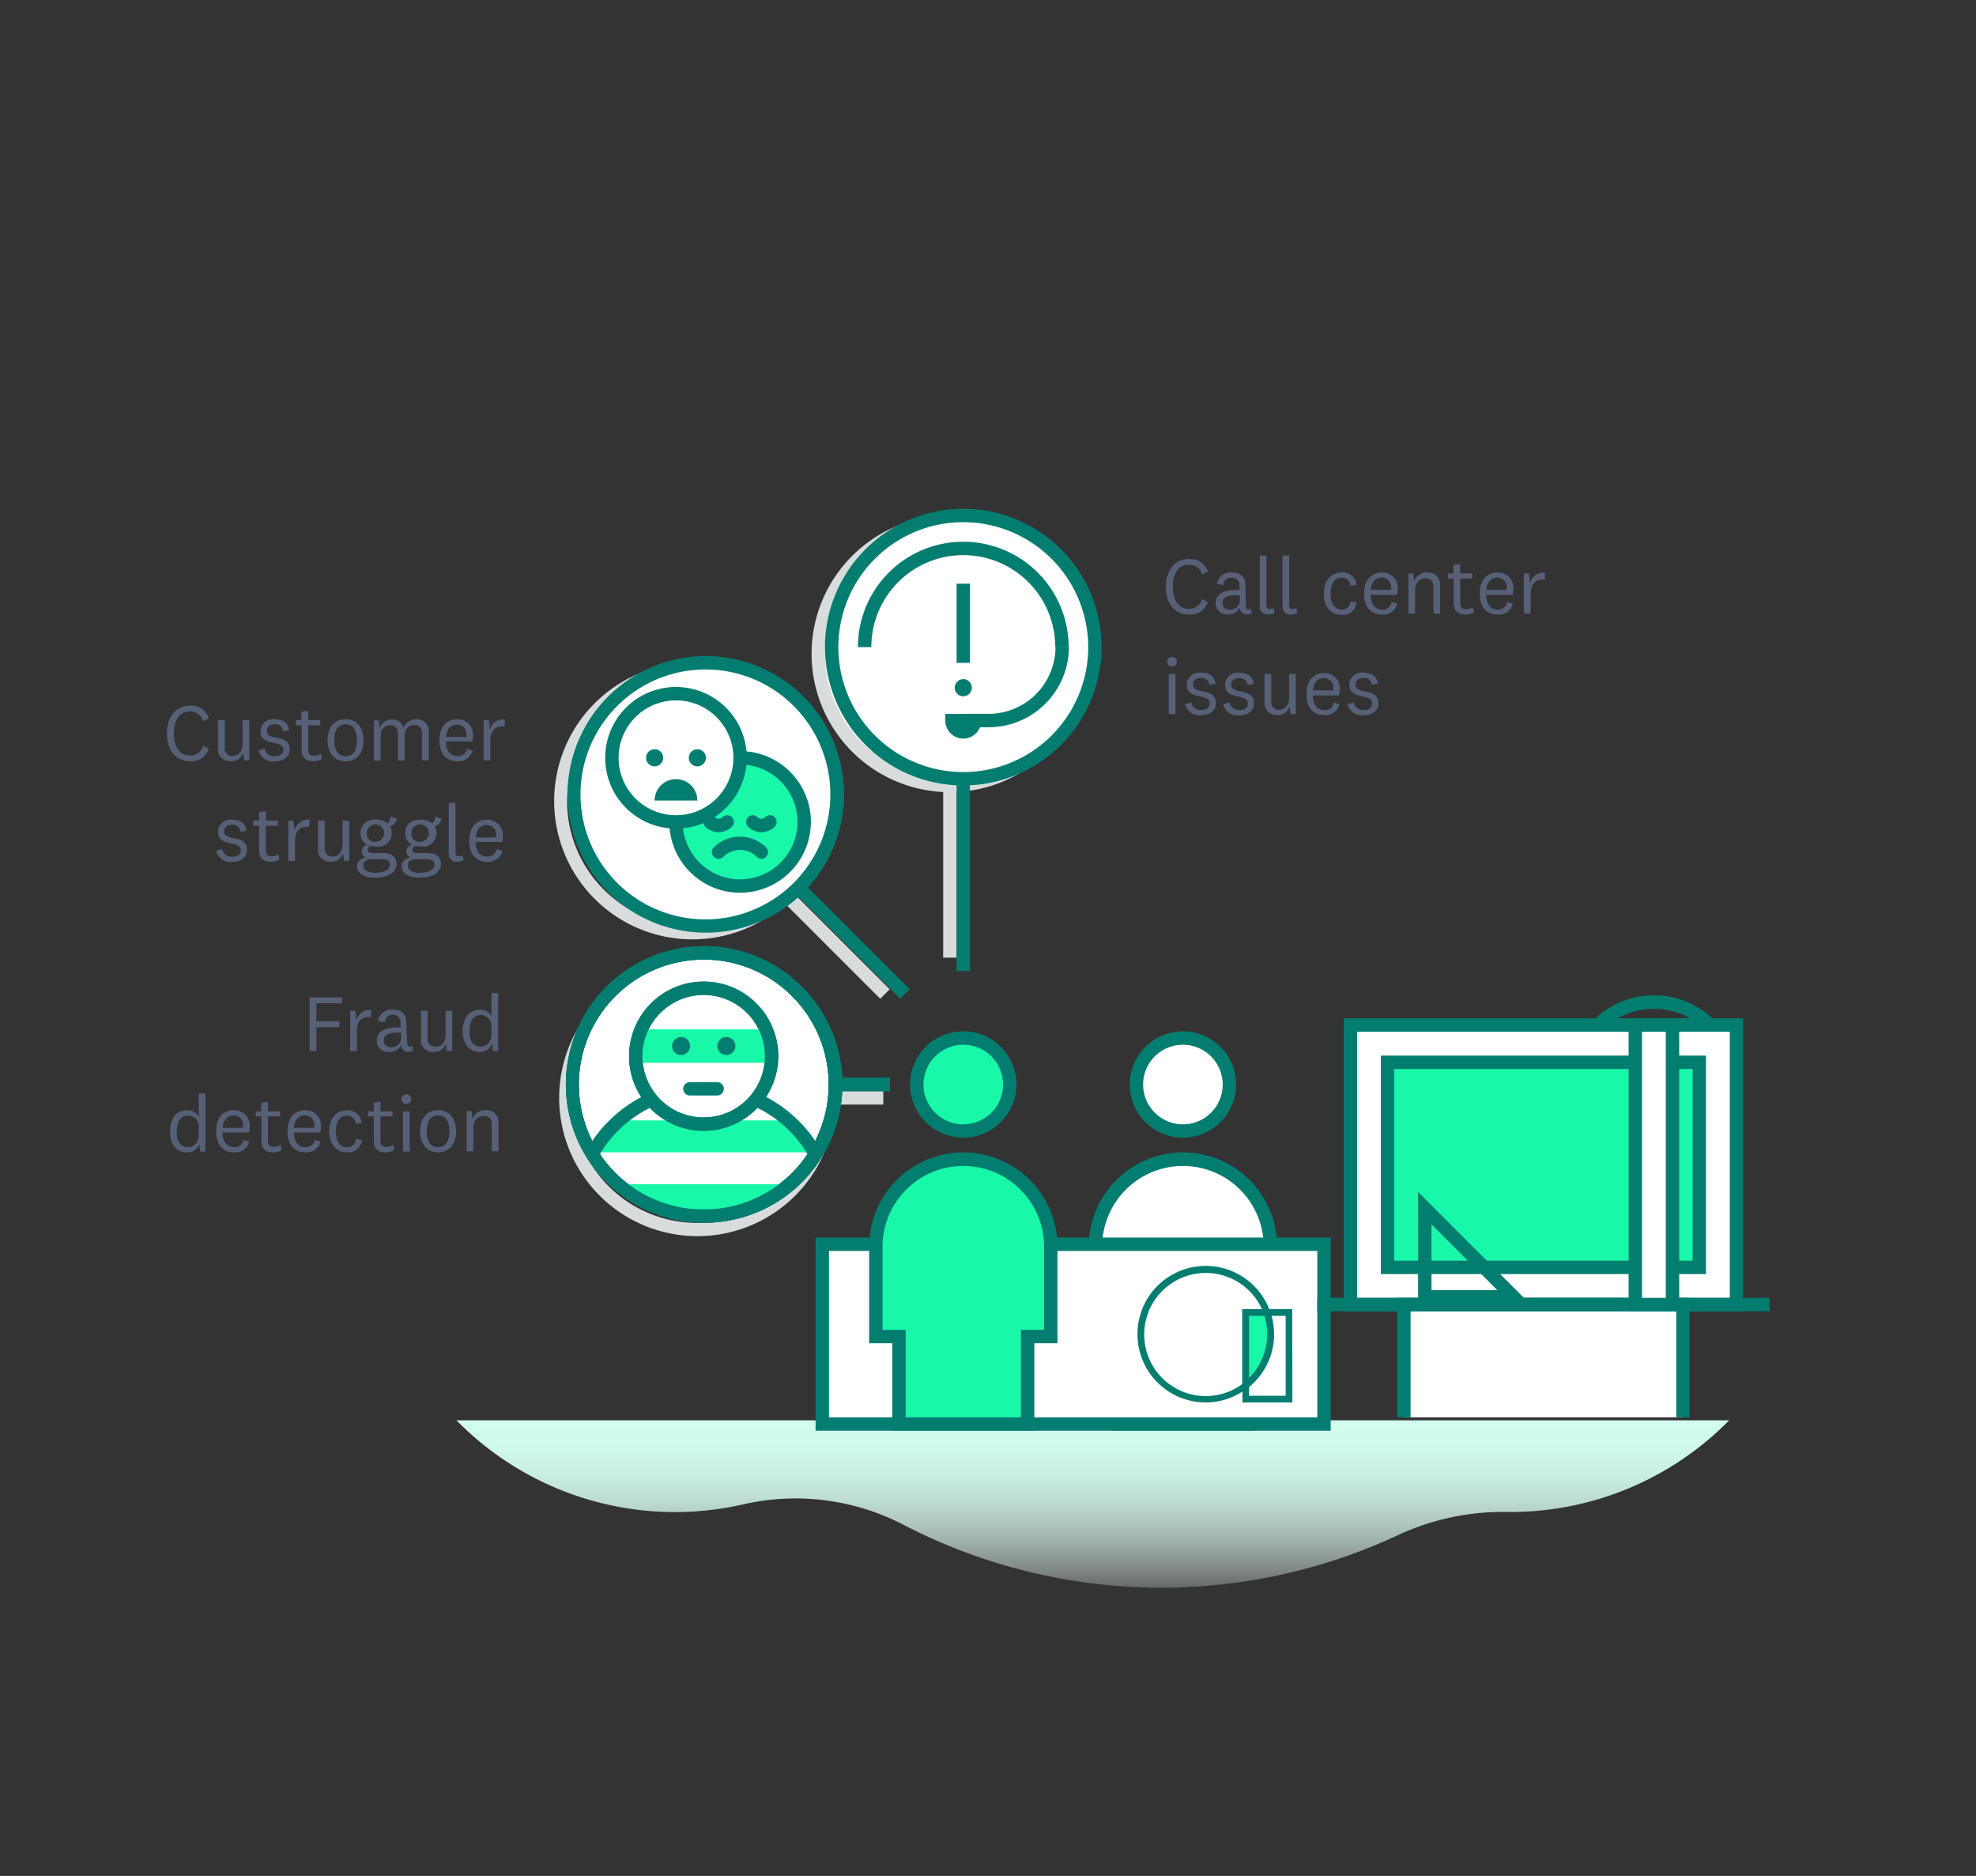 <svg xmlns="http://www.w3.org/2000/svg" xmlns:xlink="http://www.w3.org/1999/xlink" width="295" height="280" viewBox="0 0 295 280"><rect x="0" y="0" width="295" height="280" fill="#333333" stroke="none"/><defs><linearGradient id="a" x1="163.15" y1="212.98" x2="163.15" y2="241.24" gradientUnits="userSpaceOnUse"><stop offset="0" stop-color="#d1fdee"/><stop offset="0.12" stop-color="#d2fdee" stop-opacity="0.98"/><stop offset="0.25" stop-color="#d4fdef" stop-opacity="0.93"/><stop offset="0.37" stop-color="#d8fdf1" stop-opacity="0.85"/><stop offset="0.5" stop-color="#ddfef2" stop-opacity="0.74"/><stop offset="0.63" stop-color="#e4fef5" stop-opacity="0.59"/><stop offset="0.76" stop-color="#ecfef8" stop-opacity="0.41"/><stop offset="0.89" stop-color="#f6fffc" stop-opacity="0.2"/><stop offset="1" stop-color="#fff" stop-opacity="0"/></linearGradient><clipPath id="b"><circle cx="105.07" cy="161.87" r="19.65" fill="none"/></clipPath></defs><path d="M258.15,212h-190a45.69,45.69,0,0,0,42.91,12.52A35,35,0,0,1,135,227.65,83.53,83.53,0,0,0,209,229a37.16,37.16,0,0,1,16.17-3.32A45.75,45.75,0,0,0,258.15,212Z" fill="url(#a)"/><path d="M104.07,184.51a20.64,20.64,0,1,1,14.6-6A20.62,20.62,0,0,1,104.07,184.51Zm0-39.28a18.65,18.65,0,1,0,13.18,5.46A18.57,18.57,0,0,0,104.07,145.23Z" fill="#d8dcdd"/><rect x="123.72" y="162.87" width="8.15" height="2" fill="#d8dcdd"/><circle cx="141.81" cy="97.59" r="19.65" fill="#fff"/><path d="M141.81,118.24a20.65,20.65,0,1,1,20.65-20.65A20.67,20.67,0,0,1,141.81,118.24Zm0-39.3a18.65,18.65,0,1,0,18.65,18.65A18.68,18.68,0,0,0,141.81,78.94Z" fill="#d8dcdd"/><rect x="140.81" y="117.24" width="2" height="25.7" fill="#d8dcdd"/><circle cx="105.07" cy="161.87" r="19.65" fill="#fff"/><path d="M105.07,182.51a20.64,20.64,0,1,1,14.6-6A20.62,20.62,0,0,1,105.07,182.51Zm0-39.28a18.65,18.65,0,1,0,13.18,5.46A18.57,18.57,0,0,0,105.07,143.23Z" fill="#047d71"/><circle cx="176.6" cy="161.87" r="6.94" fill="#fff"/><path d="M176.6,169.81a7.94,7.94,0,1,1,7.94-7.94A7.95,7.95,0,0,1,176.6,169.81Zm0-13.87a5.94,5.94,0,1,0,5.94,5.93A5.95,5.95,0,0,0,176.6,155.94Z" fill="#047d71"/><path d="M189.66,199.5h-3.45v13.05H167V199.5h-3.45V186.44a13.06,13.06,0,1,1,26.11,0Z" fill="#fff"/><path d="M187.21,213.55H166V200.5h-3.45V186.44a14.06,14.06,0,1,1,28.11,0V200.5h-3.45Zm-19.21-2h17.21V198.5h3.45V186.44a12.06,12.06,0,1,0-24.11,0V198.5H168Z" fill="#047d71"/><rect x="122.76" y="185.72" width="74.9" height="26.83" fill="#fff"/><path d="M198.66,213.55h-76.9V184.72h76.9Zm-74.9-2h72.9V186.72h-72.9Z" fill="#047d71"/><path d="M103.31,140.21a20.64,20.64,0,1,1,14.61-6A20.62,20.62,0,0,1,103.31,140.21Zm0-39.28a18.65,18.65,0,1,0,13.19,5.46A18.56,18.56,0,0,0,103.31,100.93Z" fill="#d8dcdd"/><rect x="123.66" y="130.38" width="2" height="21.08" transform="translate(-63.13 129.42) rotate(-45)" fill="#d8dcdd"/><circle cx="105.31" cy="118.57" r="19.65" fill="#fff"/><path d="M105.31,139.21a20.64,20.64,0,1,1,14.61-6A20.62,20.62,0,0,1,105.31,139.21Zm0-39.28a18.65,18.65,0,1,0,13.19,5.46A18.56,18.56,0,0,0,105.31,99.93Z" fill="#047d71"/><rect x="126.16" y="129.17" width="2" height="22.49" transform="translate(-62.05 131.04) rotate(-45)" fill="#047d71"/><path d="M105.07,182.51a20.64,20.64,0,1,1,14.6-6A20.62,20.62,0,0,1,105.07,182.51Zm0-39.28a18.65,18.65,0,1,0,13.18,5.46A18.57,18.57,0,0,0,105.07,143.23Z" fill="#047d71"/><circle cx="143.81" cy="96.59" r="19.65" fill="#fff"/><path d="M143.81,117.24a20.65,20.65,0,1,1,20.65-20.65A20.67,20.67,0,0,1,143.81,117.24Zm0-39.3a18.65,18.65,0,1,0,18.65,18.65A18.68,18.68,0,0,0,143.81,77.94Z" fill="#047d71"/><rect x="142.81" y="116.24" width="2" height="28.7" fill="#047d71"/><rect x="124.72" y="160.87" width="8.15" height="2" fill="#047d71"/><circle cx="110.49" cy="122.68" r="9.57" fill="#19f7a9"/><path d="M110.49,133.25a10.57,10.57,0,1,1,10.57-10.57A10.58,10.58,0,0,1,110.49,133.25Zm0-19.14a8.57,8.57,0,1,0,8.57,8.57A8.58,8.58,0,0,0,110.49,114.11Z" fill="#047d71"/><path d="M107.3,124.21a2.78,2.78,0,0,1-2-.82,1,1,0,0,1,0-1.42,1,1,0,0,1,1.41,0,.81.81,0,0,0,1.14,0,1,1,0,0,1,1.42,1.42A2.8,2.8,0,0,1,107.3,124.21Z" fill="#047d71"/><path d="M113.68,124.21a2.82,2.82,0,0,1-2-.82,1,1,0,0,1,0-1.42,1,1,0,0,1,1.41,0,.8.8,0,0,0,1.14,0,1,1,0,0,1,1.42,1.42A2.84,2.84,0,0,1,113.68,124.21Z" fill="#047d71"/><path d="M113.68,128.19a1,1,0,0,1-.7-.29,3.52,3.52,0,0,0-5,0,1,1,0,0,1-1.41,0,1,1,0,0,1,0-1.42,5.53,5.53,0,0,1,7.79,0,1,1,0,0,1-.71,1.71Z" fill="#047d71"/><circle cx="100.92" cy="113.11" r="9.57" fill="#fff"/><path d="M100.92,123.68a10.57,10.57,0,1,1,10.57-10.57A10.58,10.58,0,0,1,100.92,123.68Zm0-19.14a8.57,8.57,0,1,0,8.57,8.57A8.57,8.57,0,0,0,100.92,104.54Z" fill="#047d71"/><path d="M97.73,119.49a3.19,3.19,0,0,1,6.38,0Z" fill="#047d71"/><circle cx="104.11" cy="113.11" r="1.28" fill="#047d71"/><circle cx="97.73" cy="113.11" r="1.28" fill="#047d71"/><g clip-path="url(#b)"><path d="M121.59,172h-33a18.75,18.75,0,0,1,3.91-4.77h25.21A19,19,0,0,1,121.59,172Z" fill="#19f7a9"/><path d="M124.14,181.52H86a19.16,19.16,0,0,1,.6-4.76h37A19.16,19.16,0,0,1,124.14,181.52Z" fill="#19f7a9"/><path d="M125.13,182.52H85v-1a20.07,20.07,0,1,1,40.14,0Zm-38.12-2h36.1a18.08,18.08,0,0,0-36.1,0Z" fill="#047d71"/><circle cx="105.06" cy="157.65" r="10.14" fill="#fff"/><path d="M105.06,168.79a11.14,11.14,0,1,1,11.13-11.14A11.16,11.16,0,0,1,105.06,168.79Zm0-20.28a9.14,9.14,0,1,0,9.13,9.14A9.15,9.15,0,0,0,105.06,148.51Z" fill="#047d71"/><path d="M115.2,157.64c0,.33,0,.65,0,1H95c0-.32,0-.64,0-1a10,10,0,0,1,.82-4h18.64A10,10,0,0,1,115.2,157.64Z" fill="#19f7a9"/><circle cx="108.44" cy="156.13" r="1.35" fill="#047d71"/><circle cx="101.68" cy="156.13" r="1.35" fill="#047d71"/><path d="M107.09,163.52H103a1,1,0,0,1,0-2h4.06a1,1,0,0,1,0,2Z" fill="#047d71"/><path d="M105.06,168.79a11.14,11.14,0,1,1,11.13-11.14A11.16,11.16,0,0,1,105.06,168.79Zm0-20.28a9.14,9.14,0,1,0,9.13,9.14A9.15,9.15,0,0,0,105.06,148.51Z" fill="#047d71"/></g><path d="M105.07,182.51a20.64,20.64,0,1,1,14.6-6A20.62,20.62,0,0,1,105.07,182.51Zm0-39.28a18.65,18.65,0,1,0,13.18,5.46A18.57,18.57,0,0,0,105.07,143.23Z" fill="#047d71"/><path d="M189.16,195.91H186v10.87a9.7,9.7,0,1,1,3.18-10.87Z" fill="#fff"/><path d="M180,209.33a10.19,10.19,0,1,1,9.61-13.59l.23.67h-3.38V207l-.2.15A10.06,10.06,0,0,1,180,209.33ZM180,190a9.19,9.19,0,1,0,5.46,16.59V195.41h2.94A9.19,9.19,0,0,0,180,190Z" fill="#047d71"/><path d="M189.71,199.14a9.67,9.67,0,0,1-3.73,7.64V195.91h3.18A9.61,9.61,0,0,1,189.71,199.14Z" fill="#19f7a9"/><path d="M185.48,207.81v-12.4h4l.12.33a10.29,10.29,0,0,1,.58,3.4,10.13,10.13,0,0,1-3.93,8Zm1-11.4v9.27a9.16,9.16,0,0,0,2.73-6.54,9.26,9.26,0,0,0-.41-2.73Z" fill="#047d71"/><path d="M192.44,195.91v12.92H186v-2.05a9.71,9.71,0,0,0,3.18-10.87Z" fill="#fff"/><path d="M192.94,209.33h-7.46v-2.79l.19-.15a9.21,9.21,0,0,0,3-10.31l-.24-.67h4.49Zm-6.46-1h5.46V196.41h-2.1a10.39,10.39,0,0,1,.37,2.73,10.13,10.13,0,0,1-3.73,7.88Z" fill="#047d71"/><circle cx="143.81" cy="161.87" r="6.94" fill="#19f7a9"/><path d="M143.81,169.81a7.94,7.94,0,1,1,7.94-7.94A7.95,7.95,0,0,1,143.81,169.81Zm0-13.87a5.94,5.94,0,1,0,5.94,5.93A5.94,5.94,0,0,0,143.81,155.94Z" fill="#047d71"/><path d="M156.87,199.5h-3.45v13.05H134.21V199.5h-3.45V186.44a13.06,13.06,0,1,1,26.11,0Z" fill="#19f7a9"/><path d="M154.42,213.55H133.21V200.5h-3.45V186.44a14.06,14.06,0,1,1,28.11,0V200.5h-3.45Zm-19.21-2h17.21V198.5h3.45V186.44a12.06,12.06,0,1,0-24.11,0V198.5h3.45Z" fill="#047d71"/><rect x="201.6" y="153" width="57.65" height="41.72" fill="#fff"/><path d="M260.24,195.72H200.6V152h59.64Zm-57.64-2h55.64V154H202.6Z" fill="#047d71"/><rect x="215.11" y="150.59" width="30.61" height="46.54" transform="translate(404.28 -56.56) rotate(90)" fill="#19f7a9"/><path d="M254.69,190.17H206.15V157.56h48.54Zm-46.54-2h44.54V159.56H208.15Z" fill="#047d71"/><polyline points="209.59 211.55 209.59 194.72 251.25 194.72 251.25 211.55" fill="#fff"/><polygon points="252.25 211.55 250.25 211.55 250.25 195.72 210.59 195.72 210.59 211.55 208.59 211.55 208.59 193.72 252.25 193.72 252.25 211.55" fill="#047d71"/><rect x="196.66" y="193.72" width="67.52" height="2" fill="#047d71"/><path d="M228.36,194.56H211.71V177.91Zm-14.65-2h9.82l-9.82-9.82Z" fill="#047d71"/><path d="M255.24,154H238.58a1,1,0,0,1-.92-.61,1,1,0,0,1,.22-1.09,12.76,12.76,0,0,1,18.07,0,1,1,0,0,1-.71,1.7Zm-13.74-2h10.82A11,11,0,0,0,241.5,152Z" fill="#047d71"/><path d="M159.54,96.59h-2a13.73,13.73,0,0,0-27.46,0h-2a15.73,15.73,0,1,1,31.46,0Z" fill="#047d71"/><path d="M147.58,108.55h-3.77v-2h3.77a10,10,0,0,0,10-10h2A12,12,0,0,1,147.58,108.55Z" fill="#047d71"/><path d="M143.81,110.24a2.7,2.7,0,0,1-2.69-2.69v-1h5.38v1A2.7,2.7,0,0,1,143.81,110.24Z" fill="#047d71"/><rect x="142.81" y="87.12" width="2" height="11.82" fill="#047d71"/><circle cx="143.81" cy="102.65" r="1.28" fill="#047d71"/><rect x="124.72" y="160.87" width="8.15" height="2" fill="#047d71"/><rect x="244.14" y="153" width="5.55" height="41.72" fill="#fff"/><path d="M250.69,195.72h-7.55V152h7.55Zm-5.55-2h3.55V154h-3.55Z" fill="#047d71"/><path d="M177.5,83.44a2.75,2.75,0,0,1,2.82,1.85l-.86.5a1.92,1.92,0,0,0-2-1.49c-1.49,0-2.36,1.24-2.36,3.28s.87,3.29,2.36,3.29a1.94,1.94,0,0,0,2-1.49l.86.48a2.74,2.74,0,0,1-2.82,1.87c-1.94,0-3.44-1.47-3.44-4.15S175.56,83.44,177.5,83.44Z" fill="#566178"/><path d="M186,90.41c0,.39.16.53.44.53a.63.63,0,0,0,.37-.13l.06.73a1.27,1.27,0,0,1-.66.17,1,1,0,0,1-1-.54,1.53,1.53,0,0,1-.15-.47,1.79,1.79,0,0,1-1.74,1A1.68,1.68,0,0,1,181.48,90c0-1.19,1-1.94,3-1.94l.56,0V87.4a1.06,1.06,0,0,0-1.19-1.15,1,1,0,0,0-1.17,1.08l-1-.17a2,2,0,0,1,2.19-1.71c1.26,0,2.06.59,2.06,1.85Zm-.93-1.57-.56,0c-1.33,0-2,.36-2,1.18,0,.58.41,1,1.11,1a1.45,1.45,0,0,0,1.49-1.62Z" fill="#566178"/><path d="M190.24,91.49a1.86,1.86,0,0,1-.91.22,1.12,1.12,0,0,1-1.26-1.25V82.93h1v7.43c0,.37.16.55.53.55a.91.91,0,0,0,.54-.17Z" fill="#566178"/><path d="M193.64,91.49a1.83,1.83,0,0,1-.91.22,1.12,1.12,0,0,1-1.26-1.25V82.93h1v7.43c0,.37.17.55.54.55a.93.93,0,0,0,.54-.17Z" fill="#566178"/><path d="M200.32,85.45a2,2,0,0,1,2.19,1.84l-.9.16a1.26,1.26,0,0,0-1.29-1.22c-1.12,0-1.68,1-1.68,2.36S199.2,91,200.32,91a1.27,1.27,0,0,0,1.29-1.25l.9.17a2,2,0,0,1-2.19,1.85c-1.62,0-2.68-1.16-2.68-3.14S198.7,85.45,200.32,85.45Z" fill="#566178"/><path d="M207.74,89.86l.85.24a2.09,2.09,0,0,1-2.26,1.63c-1.64,0-2.68-1.09-2.68-3.11s1.06-3.17,2.68-3.17A2.28,2.28,0,0,1,208.66,88a2.69,2.69,0,0,1-.12.8H204.6c.05,1.35.65,2.19,1.73,2.19A1.32,1.32,0,0,0,207.74,89.86Zm-.07-1.81c0-.1,0-.23,0-.31a1.38,1.38,0,0,0-1.38-1.53c-1,0-1.54.68-1.68,1.84Z" fill="#566178"/><path d="M211.12,86.76a2,2,0,0,1,2-1.31A1.77,1.77,0,0,1,215,87.38v4.21h-1v-4c0-.76-.37-1.27-1.17-1.27s-1.57.49-1.57,1.8v3.48h-1v-6H211Z" fill="#566178"/><path d="M220.05,91.38a2.48,2.48,0,0,1-1.23.35c-1.12,0-1.79-.53-1.79-1.65V86.35h-.86v-.76H217V84.32l1-.15v1.42h1.8v.76H218V90a.81.81,0,0,0,.88.93,1.63,1.63,0,0,0,1-.31Z" fill="#566178"/><path d="M225,89.86l.85.24a2.11,2.11,0,0,1-2.27,1.63c-1.64,0-2.67-1.09-2.67-3.11s1.05-3.17,2.67-3.17A2.28,2.28,0,0,1,225.92,88a2.39,2.39,0,0,1-.12.8h-3.93c0,1.35.64,2.19,1.72,2.19A1.33,1.33,0,0,0,225,89.86Zm-.07-1.81c0-.1,0-.23,0-.31a1.38,1.38,0,0,0-1.38-1.53c-1,0-1.55.68-1.68,1.84Z" fill="#566178"/><path d="M230.63,86.52a2.15,2.15,0,0,0-.48,0c-.94,0-1.64.77-1.64,2.08v3h-1v-6h.78l.13,1.54a2,2,0,0,1,2.25-1.64Z" fill="#566178"/><path d="M175,99.49a.72.72,0,1,1,.7-.72A.7.7,0,0,1,175,99.49Zm.49,1.1v6h-1v-6Z" fill="#566178"/><path d="M177.82,104.83a1.41,1.41,0,0,0,1.47,1.15c.79,0,1.31-.31,1.31-1,0-1.58-3.42-.42-3.42-2.78a1.86,1.86,0,0,1,2.1-1.8c1.31,0,2.05.58,2.17,1.67l-.92.13a1.09,1.09,0,0,0-1.25-1c-.73,0-1.17.35-1.17,1,0,1.57,3.42.35,3.42,2.78,0,1.14-1,1.77-2.24,1.77a2.16,2.16,0,0,1-2.37-1.65Z" fill="#566178"/><path d="M183.56,104.83A1.41,1.41,0,0,0,185,106c.78,0,1.3-.31,1.3-1,0-1.58-3.41-.42-3.41-2.78a1.86,1.86,0,0,1,2.1-1.8c1.3,0,2.05.58,2.17,1.67l-.93.13a1.09,1.09,0,0,0-1.24-1c-.74,0-1.18.35-1.18,1,0,1.57,3.42.35,3.42,2.78,0,1.14-1,1.77-2.23,1.77a2.17,2.17,0,0,1-2.38-1.65Z" fill="#566178"/><path d="M192.53,105.45a1.85,1.85,0,0,1-1.9,1.28,1.76,1.76,0,0,1-1.84-1.92v-4.22h1v4.12a1.09,1.09,0,0,0,1.14,1.23c.84,0,1.52-.56,1.52-1.87v-3.48h1v6h-.78Z" fill="#566178"/><path d="M199.13,104.86l.85.24a2.1,2.1,0,0,1-2.26,1.63c-1.65,0-2.68-1.09-2.68-3.11s1.06-3.17,2.68-3.17A2.28,2.28,0,0,1,200,103a2.39,2.39,0,0,1-.12.8H196c0,1.35.65,2.19,1.73,2.19A1.32,1.32,0,0,0,199.13,104.86Zm-.07-1.81c0-.1,0-.23,0-.31a1.38,1.38,0,0,0-1.38-1.53c-1,0-1.54.68-1.68,1.84Z" fill="#566178"/><path d="M202.07,104.83a1.41,1.41,0,0,0,1.48,1.15c.78,0,1.31-.31,1.31-1,0-1.58-3.42-.42-3.42-2.78a1.86,1.86,0,0,1,2.1-1.8c1.3,0,2.05.58,2.17,1.67l-.93.13a1.09,1.09,0,0,0-1.24-1c-.74,0-1.18.35-1.18,1,0,1.57,3.42.35,3.42,2.78,0,1.14-1,1.77-2.23,1.77a2.17,2.17,0,0,1-2.38-1.65Z" fill="#566178"/><path d="M28.36,105.33a2.76,2.76,0,0,1,2.82,1.86l-.86.49a1.92,1.92,0,0,0-2-1.48c-1.48,0-2.36,1.24-2.36,3.28s.88,3.29,2.36,3.29a1.94,1.94,0,0,0,2-1.49l.86.48a2.74,2.74,0,0,1-2.82,1.87c-1.94,0-3.44-1.47-3.44-4.15S26.42,105.33,28.36,105.33Z" fill="#566178"/><path d="M36.3,112.35a1.85,1.85,0,0,1-1.9,1.28,1.77,1.77,0,0,1-1.85-1.92v-4.22h1v4.12a1.09,1.09,0,0,0,1.14,1.23c.84,0,1.52-.56,1.52-1.87v-3.48h1v6h-.78Z" fill="#566178"/><path d="M39.53,111.73A1.39,1.39,0,0,0,41,112.88c.78,0,1.31-.32,1.31-.95,0-1.58-3.42-.42-3.42-2.78a1.86,1.86,0,0,1,2.1-1.8c1.31,0,2,.57,2.17,1.67l-.92.13A1.1,1.1,0,0,0,41,108.1c-.73,0-1.17.36-1.17,1,0,1.57,3.41.34,3.41,2.78,0,1.14-1,1.77-2.23,1.77A2.16,2.16,0,0,1,38.63,112Z" fill="#566178"/><path d="M48.06,113.27a2.42,2.42,0,0,1-1.23.36c-1.12,0-1.79-.54-1.79-1.65v-3.73h-.86v-.76H45v-1.27l1-.16v1.43h1.8v.76H46v3.63a.8.8,0,0,0,.88.92,1.59,1.59,0,0,0,1-.31Z" fill="#566178"/><path d="M51.6,113.63c-1.6,0-2.69-1.12-2.69-3.14s1.09-3.14,2.69-3.14,2.68,1.12,2.68,3.14S53.19,113.63,51.6,113.63Zm0-5.51c-1.11,0-1.69.82-1.69,2.37s.58,2.38,1.69,2.38,1.69-.83,1.69-2.38S52.7,108.12,51.6,108.12Z" fill="#566178"/><path d="M62.18,107.35A1.72,1.72,0,0,1,64,109.22v4.27h-1v-4c0-.77-.33-1.26-1.17-1.26s-1.42.5-1.42,1.79v3.49h-1v-4c0-.77-.33-1.26-1.16-1.26s-1.43.52-1.43,1.8v3.48h-1v-6h.73l.12,1.17a1.9,1.9,0,0,1,1.86-1.31,1.68,1.68,0,0,1,1.71,1.26A2,2,0,0,1,62.18,107.35Z" fill="#566178"/><path d="M69.7,111.76l.85.24a2.11,2.11,0,0,1-2.27,1.63c-1.64,0-2.67-1.09-2.67-3.12s1.06-3.16,2.67-3.16a2.28,2.28,0,0,1,2.33,2.52,2.49,2.49,0,0,1-.12.8H66.56c0,1.34.65,2.18,1.72,2.18A1.32,1.32,0,0,0,69.7,111.76ZM69.63,110c0-.11,0-.23,0-.31a1.39,1.39,0,0,0-1.38-1.54c-1,0-1.55.69-1.68,1.85Z" fill="#566178"/><path d="M75.33,108.42a2.27,2.27,0,0,0-.48,0c-.95,0-1.65.77-1.65,2.08v3h-1v-6H73l.13,1.54a2,2,0,0,1,2.26-1.65Z" fill="#566178"/><path d="M33.17,126.73a1.41,1.41,0,0,0,1.48,1.15c.78,0,1.31-.32,1.31-.95,0-1.58-3.42-.42-3.42-2.78a1.86,1.86,0,0,1,2.1-1.8c1.3,0,2,.57,2.17,1.67l-.93.13a1.09,1.09,0,0,0-1.24-1.05c-.73,0-1.18.36-1.18,1,0,1.57,3.42.34,3.42,2.78,0,1.14-1,1.77-2.23,1.77A2.17,2.17,0,0,1,32.27,127Z" fill="#566178"/><path d="M41.71,128.27a2.45,2.45,0,0,1-1.24.36c-1.11,0-1.78-.54-1.78-1.65v-3.73h-.87v-.76h.87v-1.27l1-.16v1.43h1.8v.76h-1.8v3.63a.8.8,0,0,0,.88.92,1.61,1.61,0,0,0,1-.31Z" fill="#566178"/><path d="M46.16,123.42a2.21,2.21,0,0,0-.48,0c-1,0-1.64.77-1.64,2.08v3h-1v-6h.77L44,124a2,2,0,0,1,2.25-1.65Z" fill="#566178"/><path d="M51.22,127.35a1.85,1.85,0,0,1-1.9,1.28,1.76,1.76,0,0,1-1.84-1.92v-4.22h1v4.12a1.09,1.09,0,0,0,1.14,1.23c.84,0,1.52-.56,1.52-1.87v-3.48h1v6h-.78Z" fill="#566178"/><path d="M56,131c-1.39,0-2.71-.51-2.71-1.73,0-.68.57-1.17,1.37-1.3a.89.89,0,0,1-.66-.88,1.07,1.07,0,0,1,.83-1,1.84,1.84,0,0,1-1-1.75,2,2,0,0,1,2.3-2,2.56,2.56,0,0,1,1.69.54c.35-.17.43-.58.5-1l.92.33a1.41,1.41,0,0,1-1,1.14,1.9,1.9,0,0,1,.25,1,2,2,0,0,1-2.31,2,3.61,3.61,0,0,1-.82-.1.65.65,0,0,0-.45.6c0,.33.24.47.61.47h1.67c1.28,0,2,.61,2,1.62C59.11,130.49,57.51,131,56,131Zm0-.73c1.2,0,2.21-.38,2.21-1.2,0-.51-.35-.82-1.13-.82h-1.7c-.65,0-1.12.35-1.12.94C54.25,130,55.1,130.28,56,130.28Zm.12-4.62a1.3,1.3,0,1,0-1.36-1.3A1.22,1.22,0,0,0,56.11,125.66Z" fill="#566178"/><path d="M62.66,131c-1.39,0-2.71-.51-2.71-1.73,0-.68.56-1.17,1.37-1.3a.89.89,0,0,1-.66-.88,1.05,1.05,0,0,1,.83-1,1.85,1.85,0,0,1-1-1.75c0-1.26.93-2,2.31-2a2.57,2.57,0,0,1,1.69.54c.35-.17.43-.58.5-1l.91.33a1.38,1.38,0,0,1-1,1.14,1.9,1.9,0,0,1,.25,1,2,2,0,0,1-2.31,2,3.54,3.54,0,0,1-.82-.1.65.65,0,0,0-.45.6c0,.33.24.47.61.47h1.66c1.29,0,2,.61,2,1.62C65.76,130.49,64.16,131,62.66,131Zm0-.73c1.2,0,2.2-.38,2.2-1.2,0-.51-.34-.82-1.12-.82H62c-.64,0-1.11.35-1.11.94C60.9,130,61.75,130.28,62.64,130.28Zm.12-4.62a1.3,1.3,0,1,0-1.36-1.3A1.22,1.22,0,0,0,62.76,125.66Z" fill="#566178"/><path d="M69.21,128.39a1.88,1.88,0,0,1-.91.22A1.12,1.12,0,0,1,67,127.36v-7.53h1v7.42c0,.37.17.55.54.55a.92.92,0,0,0,.54-.16Z" fill="#566178"/><path d="M74.14,126.76,75,127a2.12,2.12,0,0,1-2.27,1.63c-1.64,0-2.67-1.09-2.67-3.12s1-3.16,2.67-3.16a2.28,2.28,0,0,1,2.33,2.52,2.49,2.49,0,0,1-.12.8H71c0,1.34.64,2.18,1.72,2.18A1.32,1.32,0,0,0,74.14,126.76ZM74.07,125c0-.11,0-.23,0-.31a1.39,1.39,0,0,0-1.38-1.54c-1,0-1.55.69-1.68,1.85Z" fill="#566178"/><path d="M46.23,156.87v-8h4.84v.89H47.24v2.67h3.41v.89H47.24v3.56Z" fill="#566178"/><path d="M55.4,151.8a3.08,3.08,0,0,0-.48,0c-1,0-1.64.77-1.64,2.08v3h-1v-6h.78l.14,1.53a2,2,0,0,1,2.25-1.64Z" fill="#566178"/><path d="M60.79,155.7c0,.38.17.53.44.53a.58.58,0,0,0,.37-.14l.06.74A1.37,1.37,0,0,1,61,157a1,1,0,0,1-1-.54,1.46,1.46,0,0,1-.15-.46,1.78,1.78,0,0,1-1.74,1,1.68,1.68,0,0,1-1.86-1.7c0-1.18,1-1.94,3-1.94l.56,0v-.71a1.18,1.18,0,0,0-2.36-.07l-1-.17a2,2,0,0,1,2.2-1.72c1.26,0,2,.59,2,1.85Zm-.93-1.57c-.15,0-.36,0-.56,0-1.33,0-2,.36-2,1.18,0,.59.41,1,1.12,1a1.45,1.45,0,0,0,1.48-1.62Z" fill="#566178"/><path d="M66.58,155.73a1.85,1.85,0,0,1-1.9,1.29,1.76,1.76,0,0,1-1.84-1.92v-4.22h1V155A1.1,1.1,0,0,0,65,156.23c.84,0,1.52-.57,1.52-1.87v-3.48h1v6H66.7Z" fill="#566178"/><path d="M73.47,155.73A1.88,1.88,0,0,1,71.54,157c-1.31,0-2.45-1-2.45-3.05s1-3.24,2.54-3.24a1.78,1.78,0,0,1,1.74,1v-3.48h1v8.66h-.78Zm-.1-2.53a1.57,1.57,0,0,0-1.58-1.69c-1,0-1.7.73-1.7,2.45,0,1.49.64,2.27,1.69,2.27.77,0,1.59-.53,1.59-1.91Z" fill="#566178"/><path d="M29.76,170.73A1.87,1.87,0,0,1,27.83,172c-1.3,0-2.44-1-2.44-3.05s1-3.24,2.54-3.24a1.79,1.79,0,0,1,1.74,1v-3.48h1v8.66h-.78Zm-.09-2.53a1.57,1.57,0,0,0-1.58-1.69c-1,0-1.71.73-1.71,2.45,0,1.49.65,2.27,1.69,2.27.77,0,1.6-.53,1.6-1.91Z" fill="#566178"/><path d="M36.36,170.15l.85.24A2.12,2.12,0,0,1,34.94,172c-1.64,0-2.67-1.09-2.67-3.12s1-3.17,2.67-3.17a2.29,2.29,0,0,1,2.33,2.52,2.51,2.51,0,0,1-.12.81H33.21c0,1.34.65,2.18,1.73,2.18A1.33,1.33,0,0,0,36.36,170.15Zm-.07-1.81c0-.11,0-.23,0-.32a1.38,1.38,0,0,0-1.38-1.53c-1,0-1.55.68-1.68,1.85Z" fill="#566178"/><path d="M42.05,171.66a2.52,2.52,0,0,1-1.23.36c-1.12,0-1.79-.54-1.79-1.66v-3.73h-.86v-.75H39v-1.27l1-.16v1.43h1.8v.75H40v3.64a.8.8,0,0,0,.88.92,1.65,1.65,0,0,0,1-.31Z" fill="#566178"/><path d="M47,170.15l.85.24A2.12,2.12,0,0,1,45.59,172c-1.64,0-2.67-1.09-2.67-3.12s1-3.17,2.67-3.17a2.29,2.29,0,0,1,2.33,2.52,2.51,2.51,0,0,1-.12.81H43.86c0,1.34.65,2.18,1.73,2.18A1.33,1.33,0,0,0,47,170.15Zm-.08-1.81a1.83,1.83,0,0,0,0-.32,1.38,1.38,0,0,0-1.38-1.53c-1,0-1.55.68-1.68,1.85Z" fill="#566178"/><path d="M51.84,165.73A2.06,2.06,0,0,1,54,167.57l-.9.17a1.27,1.27,0,0,0-1.29-1.23c-1.12,0-1.68,1-1.68,2.37s.56,2.36,1.68,2.36A1.26,1.26,0,0,0,53.13,170l.9.17A2.05,2.05,0,0,1,51.84,172c-1.62,0-2.68-1.17-2.68-3.14S50.22,165.73,51.84,165.73Z" fill="#566178"/><path d="M58.83,171.66a2.55,2.55,0,0,1-1.24.36c-1.11,0-1.79-.54-1.79-1.66v-3.73h-.86v-.75h.86v-1.27l1-.16v1.43h1.8v.75h-1.8v3.64a.8.8,0,0,0,.87.92,1.68,1.68,0,0,0,1-.31Z" fill="#566178"/><path d="M60.66,164.77a.72.72,0,0,1,0-1.44.72.72,0,0,1,0,1.44Zm.5,1.11v6h-1v-6Z" fill="#566178"/><path d="M65.4,172c-1.59,0-2.68-1.13-2.68-3.14s1.09-3.15,2.68-3.15,2.69,1.13,2.69,3.15S67,172,65.4,172Zm0-5.52c-1.1,0-1.69.83-1.69,2.38s.59,2.37,1.69,2.37,1.69-.83,1.69-2.37S66.51,166.5,65.4,166.5Z" fill="#566178"/><path d="M70.56,167a2,2,0,0,1,2-1.31,1.77,1.77,0,0,1,1.85,1.93v4.21h-1v-4c0-.77-.37-1.27-1.17-1.27s-1.57.49-1.57,1.8v3.47h-1v-6h.74Z" fill="#566178"/></svg>